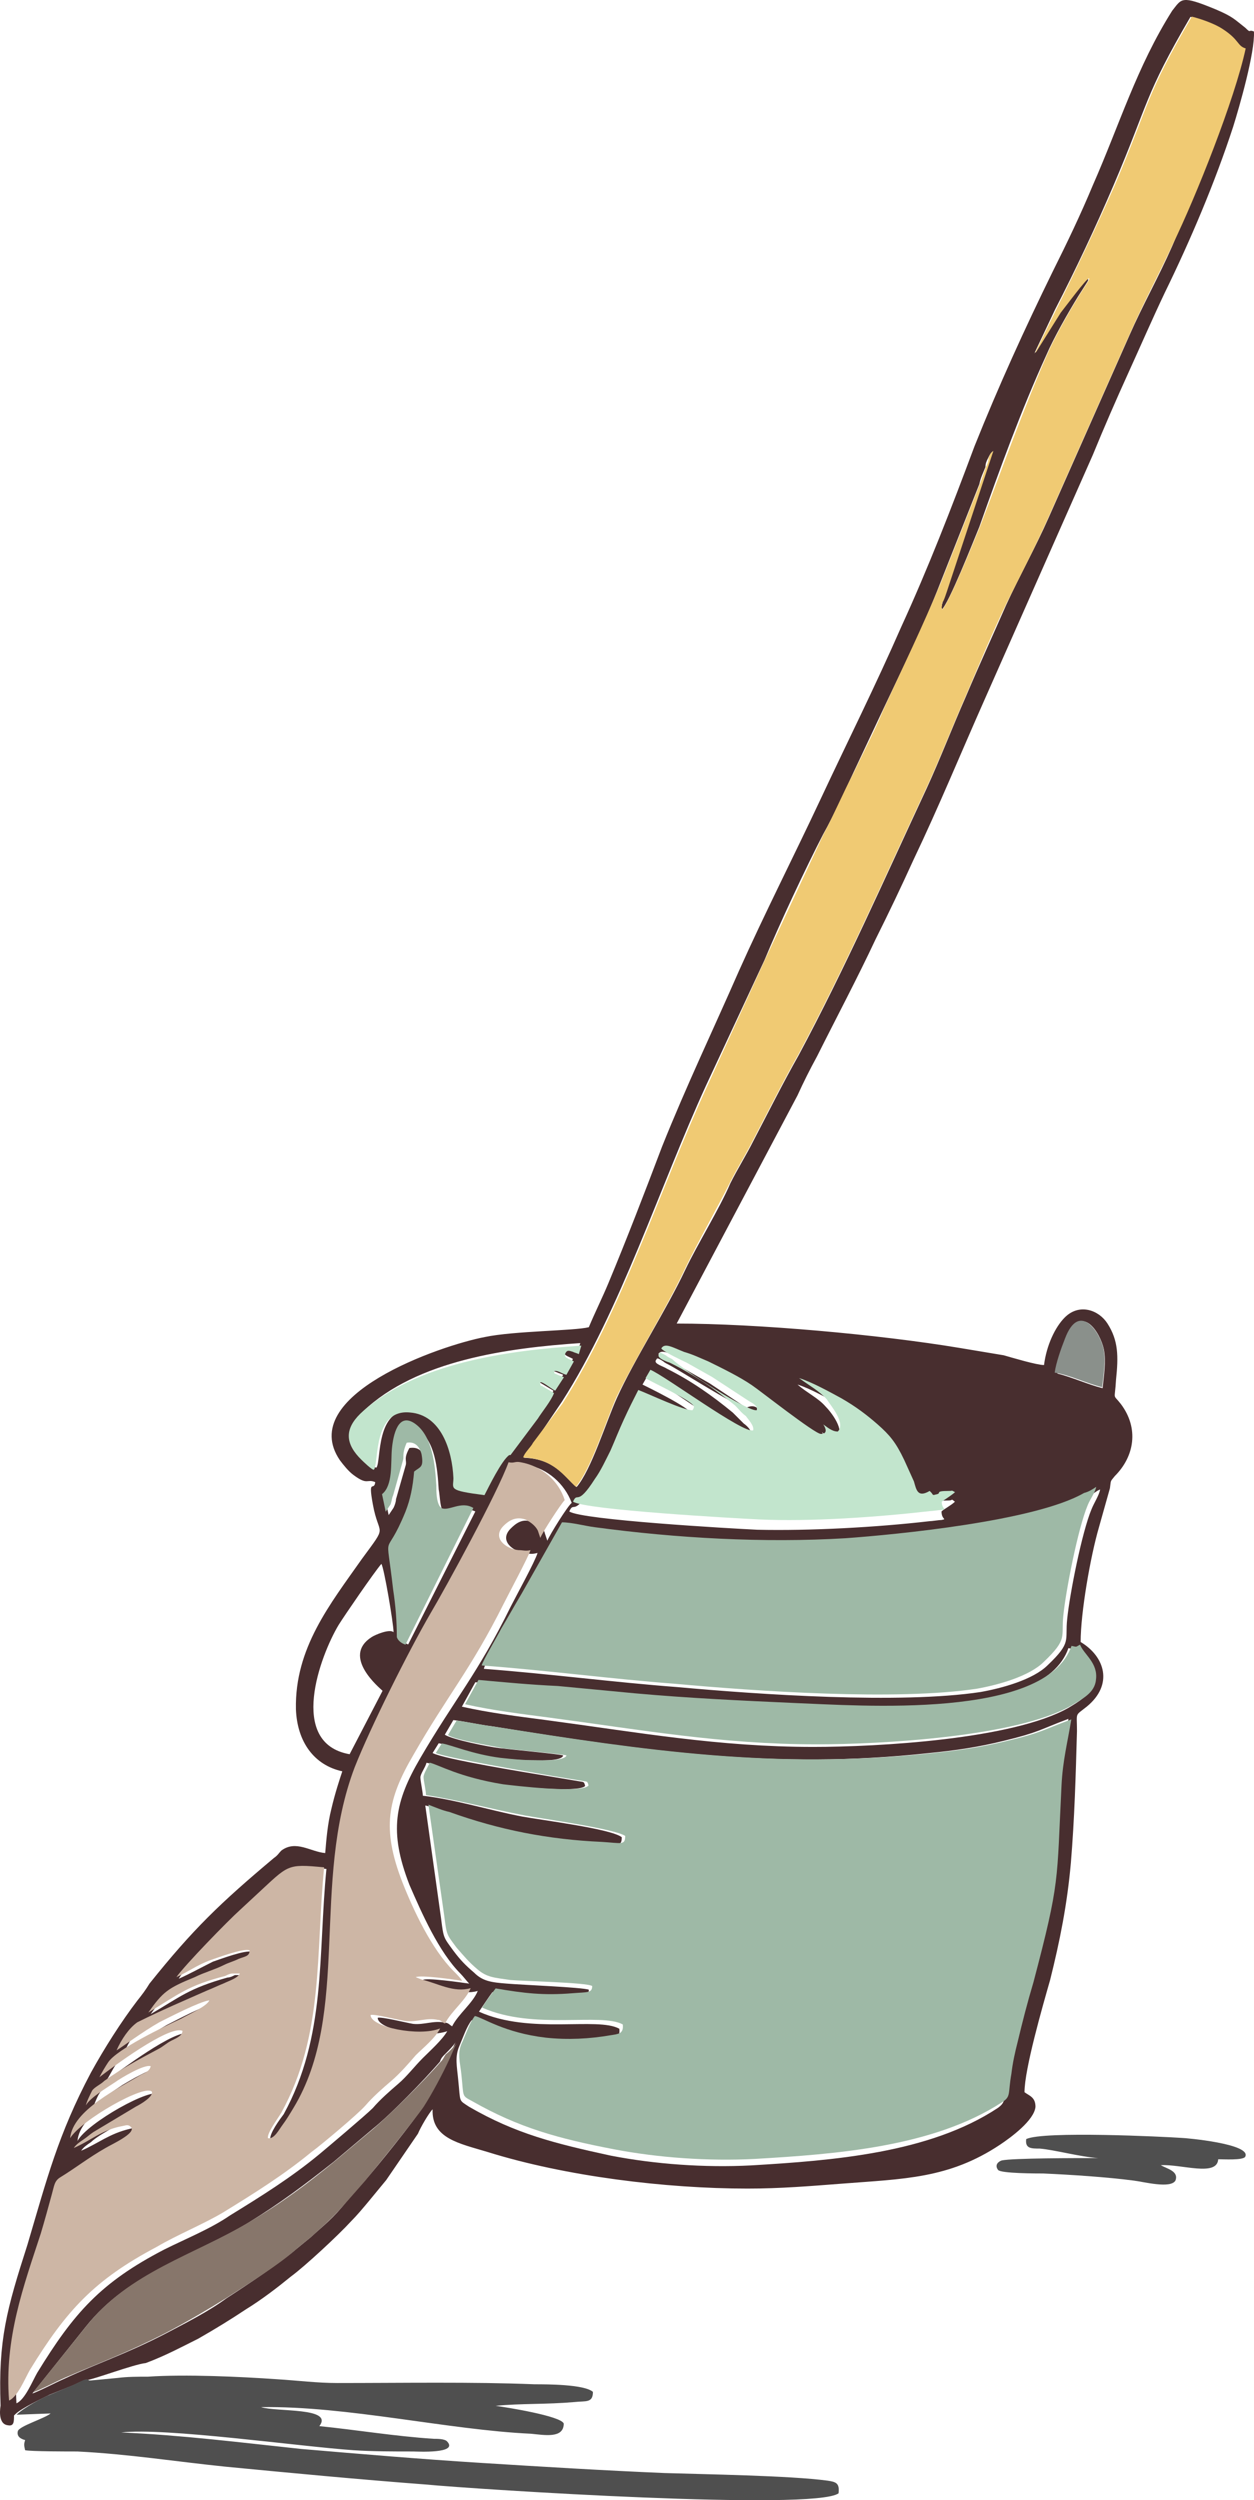 <?xml version="1.0" encoding="UTF-8"?> <svg xmlns="http://www.w3.org/2000/svg" width="151" height="301" viewBox="0 0 151 301" fill="none"> <path fill-rule="evenodd" clip-rule="evenodd" d="M54.884 245.856C54.443 246.443 54.15 246.737 53.562 247.325C53.268 247.619 53.121 247.765 52.974 248.206C51.063 250.409 47.243 254.375 44.891 256.285L40.189 260.251C36.662 263.041 33.723 265.245 29.902 267.595C23.289 271.561 15.501 273.617 10.357 280.08L3.891 288.158C5.067 287.718 6.39 286.983 7.712 286.396C12.121 284.339 15.06 283.458 19.909 280.961C22.407 279.639 25.053 278.317 27.257 276.701C29.755 275.086 33.723 272.442 35.78 270.679L37.397 269.357C39.16 267.742 40.042 267.154 41.805 264.951L43.863 262.601C45.332 260.985 50.035 255.11 50.916 253.641C51.945 252.025 53.121 249.822 54.002 247.912C54.15 247.472 54.737 246.003 54.884 245.856ZM128.655 206.932C125.128 208.254 125.128 208.548 120.866 209.576C117.927 210.31 114.988 210.751 111.902 211.045C93.092 213.101 77.368 210.751 59.146 207.813C57.823 207.666 55.913 207.226 54.59 207.079L53.562 208.841C54.443 209.429 58.852 210.31 60.175 210.457C61.35 210.604 67.522 211.191 67.816 211.338C67.669 212.073 64.73 211.926 63.995 211.926C62.673 211.926 61.203 211.779 59.881 211.632C56.501 211.191 53.856 210.016 52.827 209.87L52.092 211.045C53.415 211.779 63.408 213.395 66.053 213.835L69.58 214.423C70.314 214.57 70.314 214.423 70.461 215.01C69.727 215.892 61.35 215.01 60.175 214.864C54.884 213.982 52.533 212.367 51.357 212.22C51.21 212.807 50.623 213.542 50.623 213.982C50.623 214.423 50.916 215.745 50.916 216.186C54.737 216.626 58.999 217.948 62.82 218.683C65.171 219.123 73.547 220.151 74.87 221.18C74.87 222.355 74.429 222.061 72.078 221.914C65.612 221.473 59.734 220.298 53.709 218.242C52.827 217.948 51.945 217.507 51.21 217.361L53.121 231.021C53.415 233.371 53.415 233.224 54.59 234.84C55.472 236.015 56.06 236.602 57.089 237.484C58.117 238.512 59.146 238.659 61.056 238.806C62.673 238.952 70.167 239.246 70.902 239.54C70.902 240.421 70.314 240.274 68.551 240.421C65.024 240.715 62.673 240.421 59.293 239.834C58.852 240.421 57.97 241.743 57.676 242.184C63.848 244.975 71.931 242.771 74.576 244.24C74.723 245.415 73.988 245.415 73.106 245.562C70.461 246.15 67.963 246.297 65.318 245.856C60.468 245.268 57.676 243.359 56.795 243.212C56.207 243.946 55.766 245.268 55.325 246.297C54.737 247.619 55.031 248.794 55.178 250.409C55.472 253.2 55.178 252.759 56.501 253.641C62.085 256.872 66.787 258.047 73.547 259.516C78.838 260.544 84.863 260.985 90.447 260.691C100.293 260.104 111.902 259.222 120.132 253.788C121.16 253.053 120.866 252.759 121.307 250.262C121.454 248.94 121.748 247.765 122.042 246.443C122.63 243.946 123.218 241.596 123.952 239.099C127.332 226.761 126.745 226.908 127.332 215.01C127.626 211.926 128.214 209.723 128.655 206.932ZM129.684 198.266C129.243 198.56 129.39 198.56 128.655 198.413C125.569 207.373 103.085 205.61 95.296 205.316C88.831 205.022 82.512 204.729 76.046 204.141C72.96 203.847 69.874 203.554 66.787 203.26C63.554 202.966 60.468 202.819 57.236 202.525L55.619 205.463C58.852 206.197 62.379 206.638 65.759 207.079C76.78 208.548 86.479 210.31 97.942 210.31C105.583 210.31 121.895 209.429 128.655 205.61C129.831 204.875 131.3 204.141 131.594 202.525C131.741 200.469 130.125 199.441 129.684 198.266ZM47.39 196.503C47.39 195.475 46.214 188.571 45.92 188.278C45.038 189.306 41.511 194.447 40.777 195.622C38.572 199.294 34.605 209.87 42.099 211.191L46.067 203.554C45.773 203.26 41.071 199.441 44.745 197.091C45.185 196.797 46.949 196.062 47.39 196.503ZM61.497 176.233C60.175 179.905 54.002 191.215 52.092 194.447C49.447 199 44.891 208.107 42.981 212.954C37.544 226.761 42.393 242.478 35.633 253.935C35.193 254.669 34.752 255.403 34.311 255.991C33.87 256.578 33.282 257.754 32.547 257.607C32.4 256.872 33.723 255.11 34.164 254.522C39.307 245.122 38.279 235.427 39.307 224.999C34.752 224.558 35.045 224.705 31.225 228.23L29.167 230.139C27.698 231.461 22.407 236.602 21.526 238.218C22.848 237.63 24.171 236.896 25.64 236.162C26.522 235.868 29.608 234.693 30.343 234.987C30.196 235.721 29.608 235.721 29.02 236.015C28.433 236.309 27.845 236.455 27.257 236.749C26.081 237.19 24.906 237.63 23.73 238.218C20.497 239.687 19.909 239.981 18.146 242.478C21.673 240.421 22.701 239.393 27.404 238.071C27.698 238.071 27.992 237.924 28.286 237.777H28.873H29.02H29.167C28.873 238.365 27.992 238.659 27.257 238.952C26.522 239.246 25.934 239.54 25.2 239.834C22.554 241.009 19.762 242.331 17.411 243.8C16.235 244.534 15.501 245.856 14.913 247.178C15.648 246.737 17.999 244.975 20.056 243.8C21.232 243.212 24.759 241.303 26.081 241.156C25.787 241.89 23.436 242.918 22.701 243.359C20.791 244.387 14.913 247.178 13.884 248.647C13.59 249.087 13.149 249.969 12.855 250.409C14.178 249.528 21.232 244.093 22.848 244.828C22.701 245.415 21.967 245.709 21.526 246.003C20.938 246.297 20.35 246.737 19.909 247.031C17.852 248.353 15.501 249.528 13.443 250.85C13.002 251.144 12.268 251.438 11.974 252.025C11.827 252.172 11.239 253.494 11.239 253.788C11.827 252.906 13.884 251.584 14.766 250.997C15.501 250.556 18.44 248.794 19.028 249.087C18.881 249.675 18.44 249.822 17.852 250.116C15.207 251.878 9.623 254.375 9.329 257.754C10.504 255.55 18.44 251.144 19.174 252.172C19.322 252.759 17.852 253.641 17.264 253.935L12.121 257.019C11.68 257.313 11.239 257.607 10.945 257.9C10.504 258.194 10.063 258.488 9.769 258.929C11.827 258.047 13.149 256.872 15.648 256.285C16.235 256.138 16.529 256.138 16.676 256.432C17.264 257.166 14.325 258.488 13.59 258.929C11.533 259.957 10.063 261.279 8.153 262.454C7.418 262.894 7.418 263.482 7.124 264.51C6.683 265.979 6.243 267.595 5.802 269.21C3.891 275.526 1.54 281.842 1.981 289.333C3.01 288.893 3.891 286.69 4.479 285.661C8.888 278.464 12.121 274.792 19.762 270.826C22.407 269.504 25.347 268.329 27.698 266.713C31.519 264.363 35.045 262.16 38.425 259.369C39.307 258.635 44.01 254.669 44.891 253.788C45.773 252.759 46.949 251.731 47.977 250.85C49.006 249.969 49.888 248.794 50.916 247.765C51.798 246.884 53.268 245.562 53.856 244.534C51.357 245.415 45.479 244.387 45.479 242.918C45.92 242.771 48.859 243.506 49.741 243.653C51.063 243.8 52.239 243.212 53.562 243.506C54.002 243.506 54.15 243.8 54.443 243.946C55.178 242.478 56.942 241.156 57.529 239.687C55.472 240.274 53.562 239.099 51.651 238.659L50.916 238.365C51.357 238.071 55.472 238.659 56.501 238.806C56.207 238.512 55.766 237.924 55.472 237.63C52.827 234.987 50.77 230.286 49.3 226.908C46.802 220.445 47.537 216.92 50.623 211.632C54.737 204.582 57.529 201.497 61.497 193.419C62.085 192.244 64.436 187.984 64.73 186.956C64.142 187.103 63.848 187.103 63.261 186.956C61.791 186.809 60.028 185.487 61.497 184.018C62.085 183.431 62.967 182.696 64.142 183.284C64.73 183.577 65.465 183.871 65.612 184.606L65.906 185.487C66.2 184.752 68.404 181.227 68.845 180.933C67.963 178.583 65.906 176.821 63.554 176.38C62.232 176.086 62.232 176.233 61.497 176.233ZM132.476 179.318C132.035 179.465 131.594 179.905 131.006 180.199C125.128 183.577 108.375 185.193 102.203 185.634C92.357 186.221 81.777 185.634 71.931 184.312C70.755 184.165 69.139 183.871 67.963 183.724L63.114 192.244C62.232 193.712 61.497 195.034 60.615 196.503C60.175 197.238 58.411 200.175 58.264 200.91C66.053 201.497 73.841 202.525 81.63 203.113C91.329 203.994 108.375 205.169 118.074 203.7C120.573 203.26 124.393 202.232 126.157 200.469C129.096 197.678 128.214 197.531 128.508 194.887C128.802 191.95 130.272 184.459 131.447 181.668C131.741 180.933 132.329 180.052 132.476 179.318ZM50.329 177.555C50.182 179.465 49.741 180.933 49.153 182.402C46.508 188.425 46.655 183.871 47.684 191.509C47.977 193.419 48.124 195.181 48.124 197.091C48.418 197.531 48.712 197.825 49.153 197.972L57.236 181.962C55.619 181.227 54.296 182.402 53.415 181.962L53.268 181.815C52.974 181.227 52.974 180.052 52.827 179.318C52.68 176.821 52.386 173.442 50.329 172.12C48.418 170.799 47.831 173.442 47.537 175.058C47.39 176.674 47.537 179.318 46.361 180.346L46.802 182.402L47.39 181.521C47.537 181.227 47.684 180.787 47.684 180.493L48.859 176.38C49.006 175.793 48.565 175.646 49.3 174.324C50.329 174.177 50.916 174.618 51.063 175.646C51.651 177.115 51.063 176.821 50.329 177.555ZM132.77 167.126C132.917 165.658 133.211 163.895 132.917 162.426C132.476 160.37 130.125 156.698 128.508 161.251C128.067 162.426 127.626 164.042 127.332 165.364C129.096 165.805 131.006 166.686 132.77 167.126ZM91.329 170.064C90.447 170.505 82.512 165.364 80.601 164.336C80.307 164.189 80.013 164.042 79.866 163.895C78.985 163.307 79.132 163.601 78.985 163.748C78.691 164.189 79.866 164.483 80.307 164.776C83.246 166.245 85.745 168.008 88.243 170.064C88.684 170.505 88.978 170.799 89.565 171.386C90.006 171.68 90.741 172.414 90.447 173.149C89.271 173.589 79.719 166.392 77.956 165.658L77.368 166.686C77.956 166.98 83.099 169.477 83.246 170.211C83.246 170.505 83.246 170.505 83.099 170.652C82.218 170.799 77.662 168.448 76.487 168.155C75.899 169.477 75.311 170.505 74.723 171.827C74.135 173.149 73.694 174.324 73.106 175.646C72.519 176.821 71.931 178.143 71.196 179.171C68.992 182.696 69.139 180.64 68.551 181.962C70.02 182.99 88.096 184.018 91.182 184.165C97.501 184.312 105.583 183.871 111.902 183.137C112.196 183.137 113.078 182.99 113.372 182.99C114.107 182.843 113.372 182.99 113.372 181.962C113.666 181.668 114.547 181.227 114.988 180.787C114.401 180.346 114.841 180.64 114.254 180.64C112.343 180.64 113.519 180.934 112.637 181.08C112.196 181.08 112.343 181.08 112.049 180.787L111.902 180.64C110.58 181.521 110.286 180.346 109.992 179.465L108.816 176.821C107.788 174.618 107.053 173.736 105.583 172.414C104.261 171.239 102.938 170.211 101.175 169.183C99.852 168.448 97.501 167.126 96.031 166.686C97.207 167.714 98.529 168.302 99.411 169.33C99.999 169.917 101.909 172.267 100.734 173.296C99.999 173.296 99.411 172.708 98.97 172.414C99.264 172.855 99.558 173.589 98.677 173.589C97.795 173.589 91.035 168.155 90.3 167.567C88.831 166.539 86.92 165.364 85.01 164.629C83.981 164.189 83.099 163.748 82.071 163.454C80.454 162.867 79.573 162.426 79.279 163.014C79.573 163.454 81.63 164.483 82.365 164.776C83.393 165.364 84.422 165.951 85.451 166.539L89.859 169.477C90.741 169.036 91.476 169.477 91.329 170.064ZM69.874 161.692C61.203 162.279 50.182 163.748 43.716 169.917C41.658 171.827 41.805 173.589 43.863 175.499C44.01 175.646 45.185 176.821 45.332 176.674C45.92 175.939 45.185 169.477 49.594 169.77C53.268 170.064 54.737 174.324 54.737 177.702C54.737 179.024 54.002 179.171 58.411 179.758C58.852 179.024 60.468 175.499 61.35 174.911C61.35 174.911 61.35 174.911 61.497 174.911L64.73 170.505C65.318 169.77 66.347 168.155 66.641 167.42L65.171 166.539C65.024 166.392 65.171 166.686 65.024 166.392C64.73 165.511 66.347 166.98 66.787 167.126L67.816 165.511C67.522 165.364 67.375 165.364 67.081 165.217C66.347 164.923 66.787 165.217 66.641 164.776C67.081 164.629 67.522 165.07 68.11 165.217L68.992 163.601C68.551 163.307 67.522 163.161 68.11 162.426C68.257 162.279 68.404 162.279 68.845 162.426C69.139 162.573 69.139 162.573 69.58 162.72L69.874 161.692ZM149.669 5.995C148.788 5.702 149.082 4.82 147.024 3.498C146.143 2.911 144.526 2.323 143.35 2.03C137.766 11.577 138.354 12.311 134.092 22.299C131.888 27.44 129.537 32.434 127.039 37.282L124.54 42.569C124.54 42.569 124.54 42.422 124.687 42.422L127.626 37.722C128.214 36.988 130.565 33.463 131.006 33.609C131.006 33.609 131.153 33.609 130.859 34.05L129.831 35.666C128.655 37.575 126.892 40.66 126.01 42.716C122.924 49.473 120.426 56.376 117.927 63.427C117.193 65.189 114.254 72.68 113.372 73.415V73.268C113.372 72.974 113.372 73.268 113.372 72.974C113.372 72.827 113.519 72.68 113.519 72.387C113.666 72.093 113.813 71.652 113.96 71.212L119.544 54.32C119.25 54.614 119.25 54.614 118.956 55.201C118.809 55.495 118.662 55.789 118.662 56.23C118.368 56.964 118.074 57.551 117.927 58.286L113.225 70.183C111.168 75.471 108.669 80.465 106.318 85.459C105.142 87.956 103.967 90.453 102.791 92.95C101.616 95.447 100.44 98.091 99.117 100.441C97.06 104.407 93.827 111.311 92.064 115.57L85.01 130.699C79.425 142.891 74.723 157.726 67.669 168.742L64.289 173.736C63.848 174.177 63.261 174.911 63.114 175.499C66.934 175.646 67.963 177.849 69.433 179.024C71.196 176.968 72.96 171.239 74.282 168.302C76.34 163.748 80.307 157.579 82.512 152.879C83.981 149.794 86.626 145.535 87.949 142.45C88.831 140.687 89.859 139.072 90.741 137.309C92.504 133.931 94.268 130.406 96.178 127.027C101.762 116.599 106.612 105.582 111.608 94.86C113.225 91.335 114.694 87.516 116.311 83.844C117.927 80.025 119.544 76.499 121.16 72.827C122.777 69.302 124.687 65.924 126.304 62.252L136.003 40.366C137.619 36.694 139.53 33.316 141.146 29.644C143.644 23.915 148.347 12.165 149.669 5.995ZM10.357 286.543C9.916 286.543 9.329 286.983 8.153 287.424C7.418 287.718 6.683 288.011 5.949 288.305C5.067 288.746 2.569 289.921 1.834 290.655L1.687 290.802C1.687 291.537 1.687 292.124 0.952 291.977C-0.37 291.83 0.071 289.627 0.071 289.627C-0.223 281.695 0.805 278.023 3.304 270.239C5.655 262.307 6.977 257.019 10.945 249.528C12.562 246.59 14.619 243.359 16.529 240.862C17.117 240.128 17.558 239.54 17.999 238.806C23.289 232.196 26.522 229.111 32.988 223.677C33.429 223.383 33.576 223.089 33.87 222.795C35.633 221.473 37.397 222.942 39.16 223.089C39.307 221.326 39.454 219.564 39.895 217.801C40.336 215.892 40.924 214.129 41.218 213.248C37.838 212.513 35.78 209.723 35.633 205.757C35.486 198.413 39.748 193.125 43.569 187.69C46.802 183.284 45.626 185.193 44.891 181.08C44.304 177.849 45.038 179.612 45.185 178.436C44.157 177.996 44.304 178.877 42.54 177.555C41.952 177.115 41.364 176.38 40.924 175.793C35.633 168.008 52.974 161.986 58.411 160.957C61.938 160.223 69.139 160.223 70.902 159.782C71.637 158.02 72.519 156.257 73.254 154.494C75.458 149.207 77.662 143.478 79.719 138.044C82.659 130.699 85.891 123.943 88.978 116.892C92.064 109.989 95.59 103.085 98.823 96.182C102.056 89.278 105.436 82.522 108.522 75.471C111.755 68.421 114.547 61.224 117.34 53.733C120.279 46.388 123.365 39.632 126.745 32.728C128.508 29.203 130.125 25.825 131.594 22.299C134.827 14.955 136.884 8.052 141.146 1.295C142.322 -0.174 142.175 -0.614 146.436 1.148C148.494 2.03 148.641 2.323 149.963 3.352C150.698 4.086 150.257 3.498 150.992 3.792C151.139 6.289 149.229 12.899 148.494 15.249C146.289 22.006 143.35 28.909 140.264 35.225C138.795 38.31 137.325 41.688 135.856 44.919C134.386 48.151 132.917 51.529 131.594 54.761L118.662 83.99C115.723 90.6 113.078 97.063 109.992 103.526C108.522 106.757 107.053 109.842 105.436 113.073C103.232 117.774 100.734 122.474 98.383 127.174C97.501 128.79 96.766 130.259 96.031 131.874L81.483 159.342C91.182 159.342 105.877 160.664 115.576 162.279C117.34 162.573 119.103 162.867 120.866 163.161C121.895 163.454 124.834 164.336 125.716 164.336C126.01 161.986 127.039 159.782 128.214 158.607C129.978 156.845 132.329 157.726 133.358 159.342C134.68 161.398 134.68 163.307 134.386 166.098C134.239 168.742 133.945 167.714 134.974 169.036C137.178 171.974 136.591 175.352 134.239 177.702C133.651 178.436 133.798 178.143 133.651 179.171L132.329 183.871C131.3 187.396 130.125 194.153 130.125 197.678C133.064 199.441 134.092 202.819 130.859 205.463C129.39 206.638 129.684 206.051 129.684 208.401C129.537 213.688 129.39 218.976 128.949 224.264C128.508 229.258 127.626 233.665 126.451 238.365C125.569 241.449 123.365 249.087 123.365 251.878C123.952 252.319 124.687 252.466 124.687 253.641C124.54 255.256 121.748 257.313 120.426 258.194C114.254 262.307 108.816 262.307 101.322 262.894C97.501 263.188 93.974 263.482 90.006 263.482C80.16 263.482 68.11 262.013 58.705 259.075C55.325 258.047 51.945 257.46 52.092 253.935C51.651 254.375 50.623 256.138 50.329 256.872L46.508 262.454C45.773 263.335 45.185 264.069 44.45 264.951C43.716 265.832 42.981 266.713 42.246 267.448C40.777 269.064 36.662 272.883 35.045 274.058C33.429 275.38 31.519 276.848 29.608 278.023C27.845 279.198 25.934 280.374 23.877 281.549C21.82 282.577 19.909 283.605 17.558 284.486C16.088 284.633 11.092 286.543 10.357 286.543Z" fill="#482E2F"></path> <path fill-rule="evenodd" clip-rule="evenodd" d="M121.2 209.602C125.468 208.59 125.468 208.301 129 207C128.558 209.747 127.97 211.915 127.823 214.951C127.234 226.661 127.675 226.372 124.438 238.66C123.702 241.118 123.113 243.431 122.525 245.889C122.23 247.045 121.936 248.347 121.789 249.648C121.347 252.105 121.789 252.395 120.611 253.117C112.37 258.466 100.743 259.334 90.883 259.912C85.291 260.201 79.257 259.768 73.959 258.756C67.189 257.454 62.479 256.153 56.887 252.973C55.562 252.25 55.857 252.539 55.562 249.792C55.415 248.202 54.974 247.19 55.709 245.744C56.151 244.732 56.593 243.431 57.181 242.708C58.064 242.853 60.713 244.732 65.717 245.311C68.366 245.6 71.015 245.455 73.517 245.022C74.4 244.877 75.136 244.877 74.989 243.72C72.34 242.275 64.245 244.443 58.064 241.696C58.358 241.118 59.242 239.962 59.683 239.383C63.068 239.962 65.423 240.251 68.955 239.962C70.721 239.817 71.309 239.962 71.309 239.094C70.574 238.661 63.068 238.516 61.449 238.371C59.536 238.082 58.653 238.082 57.475 237.07C56.445 236.203 55.857 235.48 54.974 234.468C53.796 232.878 53.796 233.022 53.502 230.709L51.589 217.264C52.325 217.553 53.355 217.987 54.091 218.132C60.124 220.3 66.011 221.457 72.487 221.746C74.841 221.891 75.283 222.18 75.283 221.023C73.959 220.156 65.57 218.999 63.215 218.565C59.389 217.843 55.121 216.686 51.294 216.108C51.294 215.53 51 214.373 51 213.939C51 213.506 51.589 212.638 51.736 212.204C52.913 212.494 55.268 213.939 60.566 214.807C61.743 214.951 70.132 215.963 70.868 214.951C70.721 214.373 70.721 214.518 69.985 214.373L66.453 213.795C63.951 213.361 53.796 211.626 52.472 211.048L53.208 209.891C54.238 210.036 56.887 211.192 60.272 211.626C61.596 211.771 63.068 211.915 64.392 211.915C65.128 211.915 67.924 212.06 68.219 211.337C67.924 211.192 61.743 210.614 60.566 210.47C59.242 210.18 54.679 209.458 53.943 208.879L54.974 207.145C56.298 207.289 58.211 207.723 59.536 207.867C77.785 210.759 93.532 213.072 112.37 211.048C115.313 210.759 118.257 210.325 121.2 209.602Z" fill="#9EB9A6"></path> <path fill-rule="evenodd" clip-rule="evenodd" d="M24.914 239.645C25.649 239.352 26.238 239.058 26.973 238.764C27.561 238.47 28.59 238.176 28.884 237.589H28.737H28.59H28.002C27.708 237.589 27.414 237.736 27.12 237.883C22.561 239.058 21.532 240.086 17.856 242.289C19.62 239.792 20.208 239.352 23.444 238.03C24.62 237.442 25.796 237.148 26.973 236.561C27.561 236.267 28.149 236.12 28.737 235.826C29.473 235.532 30.061 235.532 30.061 234.798C29.326 234.504 26.238 235.679 25.355 235.973C23.738 236.561 22.561 237.442 21.238 238.03C22.267 236.561 27.414 231.273 28.884 229.951L30.943 228.041C34.767 224.516 34.472 224.369 39.031 224.81C38.002 235.239 39.031 244.933 33.884 254.334C33.443 255.069 32.12 256.831 32.267 257.419C33.002 257.566 33.59 256.391 34.031 255.803C34.472 255.216 34.913 254.481 35.355 253.747C42.266 242.289 37.413 226.719 42.707 212.765C44.619 207.917 49.178 198.81 51.824 194.257C53.736 191.025 59.912 179.715 61.236 176.042C61.971 176.189 61.971 175.896 62.706 176.042C65.206 176.483 67.265 178.246 68 180.596C67.559 181.037 65.353 184.415 65.059 185.15L64.765 184.268C64.471 183.681 63.883 183.24 63.294 182.946C62.118 182.506 61.236 183.093 60.647 183.681C59.177 185.15 60.941 186.472 62.412 186.618C63 186.618 63.294 186.765 63.883 186.618C63.589 187.5 61.236 191.906 60.647 193.082C56.677 201.014 53.883 204.098 49.766 211.296C46.678 216.584 45.942 220.109 48.442 226.572C49.766 229.951 51.971 234.651 54.618 237.295C54.913 237.589 55.501 238.176 55.648 238.47C54.765 238.323 50.648 237.736 50.06 238.03L50.795 238.323C52.707 238.764 54.618 239.939 56.677 239.352C56.089 240.82 54.324 242.142 53.589 243.611C53.148 243.464 53.148 243.171 52.707 243.171C51.383 242.877 50.207 243.464 48.883 243.318C47.854 243.171 45.06 242.436 44.619 242.583C44.619 244.052 50.501 245.227 53.001 244.199C52.413 245.374 50.942 246.549 50.06 247.43C49.178 248.459 48.148 249.634 47.119 250.515C46.089 251.396 44.913 252.425 44.031 253.453C43.148 254.481 38.59 258.3 37.56 259.035C34.178 261.826 30.649 264.029 26.826 266.379C24.326 267.848 21.385 269.023 18.885 270.492C11.385 274.458 8.003 278.13 3.592 285.328C3.003 286.356 2.121 288.559 1.092 289C0.504 281.509 2.856 275.192 4.915 268.876C5.356 267.407 5.797 265.792 6.239 264.176C6.533 263.148 6.533 262.56 7.268 262.119C9.18 260.944 10.65 259.769 12.709 258.594C13.444 258.153 16.385 256.831 15.797 256.097C15.503 255.803 15.356 255.803 14.768 255.95C12.268 256.391 10.944 257.713 8.885 258.594C9.18 258.153 9.621 257.86 10.062 257.566C10.503 257.272 10.797 256.978 11.238 256.684L16.385 253.6C16.973 253.306 18.444 252.425 18.297 251.837C17.561 250.809 9.768 255.216 8.444 257.419C8.738 254.04 14.326 251.396 16.973 249.781C17.561 249.487 18.003 249.34 18.15 248.752C17.414 248.459 14.473 250.221 13.885 250.662C13.003 251.25 10.797 252.572 10.356 253.453C10.356 253.159 10.944 251.984 11.091 251.69C11.385 251.25 12.121 250.956 12.562 250.515C14.62 249.046 16.826 247.871 19.032 246.696C19.62 246.402 20.061 245.962 20.65 245.668C21.238 245.374 21.973 245.08 21.973 244.493C20.355 243.758 13.297 249.046 11.973 250.074C12.268 249.487 12.709 248.752 13.003 248.312C14.032 246.696 19.914 243.905 21.826 243.024C22.561 242.583 24.914 241.555 25.208 240.82C24.032 240.967 20.355 242.877 19.179 243.464C17.12 244.64 14.768 246.402 14.032 246.843C14.62 245.521 15.503 244.199 16.532 243.464C19.473 241.996 22.267 240.82 24.914 239.645Z" fill="#CDB6A5"></path> <path fill-rule="evenodd" clip-rule="evenodd" d="M67.719 168.987C74.797 157.943 79.515 143.07 85.119 130.848L92.049 115.681C93.966 111.557 97.21 104.636 99.127 100.513C100.454 98.01 101.486 95.507 102.814 93.003C103.993 90.5 105.32 87.997 106.353 85.493C108.712 80.339 111.071 75.48 113.283 70.179L118.002 58.251C118.297 57.515 118.444 56.926 118.739 56.19C118.886 55.895 119.034 55.601 119.034 55.159C119.329 54.423 119.329 54.57 119.624 54.275L114.02 71.21C113.873 71.651 113.725 72.093 113.578 72.388C113.431 72.535 113.431 72.682 113.431 72.977C113.283 73.271 113.431 72.977 113.431 73.271V73.418C114.315 72.535 117.264 65.172 118.002 63.405C120.656 56.484 123.163 49.416 126.112 42.642C126.997 40.581 128.766 37.488 129.946 35.574L130.978 33.954C131.273 33.513 131.125 33.513 131.125 33.513C130.831 33.513 128.324 36.899 127.734 37.636L124.785 42.348C124.785 42.348 124.785 42.348 124.637 42.495L127.144 37.341C129.651 32.334 132.01 27.328 134.222 22.321C138.498 12.308 137.908 11.572 143.512 2C144.692 2.295 146.314 2.884 147.198 3.473C149.263 4.798 148.968 5.534 150 5.829C148.673 12.013 143.954 23.794 141.3 29.242C139.678 32.776 137.761 36.31 136.139 39.992L126.407 61.933C124.785 65.614 123.015 69.001 121.246 72.535C119.476 76.216 118.002 79.75 116.38 83.579C114.758 87.26 113.283 91.089 111.661 94.623C106.647 105.373 101.781 116.417 96.178 126.872C94.261 130.259 92.492 133.793 90.722 137.18C89.837 138.947 88.805 140.567 87.92 142.334C86.446 145.279 83.939 149.696 82.464 152.789C80.252 157.501 76.419 163.686 74.207 168.25C72.88 171.343 71.11 176.938 69.341 179C67.866 177.675 66.686 175.613 63 175.466C63.148 174.877 63.885 174.288 64.18 173.699L67.719 168.987Z" fill="#F0CA73"></path> <path fill-rule="evenodd" clip-rule="evenodd" d="M132 179C131.853 179.736 131.267 180.473 130.974 181.209C129.802 184.008 128.337 191.519 128.044 194.464C127.75 197.116 128.63 197.263 125.699 200.061C123.941 201.828 120.131 202.859 117.64 203.301C107.968 204.774 90.97 203.596 81.299 202.712C73.533 202.123 65.913 201.092 58 200.503C58.147 199.914 59.905 196.968 60.345 196.085C61.224 194.612 61.956 193.286 62.836 191.813L67.671 183.271C68.844 183.271 70.455 183.713 71.628 183.86C81.445 185.186 91.996 185.775 101.814 185.186C107.968 184.744 124.673 183.124 130.535 179.736C131.121 179.589 131.56 179.295 132 179Z" fill="#9EB9A6"></path> <path fill-rule="evenodd" clip-rule="evenodd" d="M2 290.706C2.732 289.943 5.221 288.569 6.099 288.264C6.832 287.958 7.564 287.653 8.296 287.348C9.467 286.89 10.053 286.432 10.492 286.432C10.784 286.584 10.638 286.584 10.931 286.584L14.152 286.279C15.323 286.126 16.641 286.126 17.812 286.126C22.351 285.821 28.939 286.126 33.331 286.432C35.821 286.584 38.163 286.89 40.652 286.89C48.265 286.89 56.903 286.737 64.37 287.042C65.834 287.042 70.373 287.042 71.398 287.958C71.398 289.332 70.519 289.027 69.202 289.179C65.688 289.485 62.76 289.332 59.685 289.637C60.856 289.79 67.591 290.859 67.884 291.775C67.884 293.606 65.541 293.148 63.931 292.996C53.975 292.538 41.823 289.637 31.428 289.79C33.331 290.401 40.213 289.79 38.456 292.08C42.995 292.538 47.533 293.301 52.218 293.606C52.658 293.606 53.536 293.606 53.829 293.912C55.293 295.438 50.169 295.133 49.729 295.133C47.387 295.133 44.898 295.133 42.555 294.98C35.967 294.522 19.862 292.232 14.591 292.843C21.765 293.148 29.086 294.064 36.26 294.828C43.434 295.438 50.608 296.049 57.928 296.507C65.249 296.965 72.716 297.423 80.036 297.728C84.868 297.881 95.116 298.033 99.655 298.644C100.68 298.796 101.119 298.949 100.973 300.17C98.044 302.307 57.636 299.712 51.194 299.102C43.141 298.491 35.089 297.728 27.182 296.965C21.18 296.354 15.47 295.438 9.32 295.133C8.149 295.133 3.757 295.133 3.025 294.98C2.878 294.37 2.878 294.217 3.025 293.759C2.439 293.606 2 293.301 2.146 292.69C2.293 292.08 5.367 291.164 6.099 290.553L2 290.706Z" fill="#4F4F4F"></path> <path fill-rule="evenodd" clip-rule="evenodd" d="M91.127 169.769C91.272 169.197 90.544 168.911 90.108 168.625L85.74 165.766C84.722 165.194 83.703 164.622 82.683 164.05C82.101 163.764 79.918 162.763 79.627 162.334C80.063 161.619 80.937 162.191 82.392 162.763C83.411 163.049 84.285 163.478 85.304 163.907C87.051 164.765 89.089 165.766 90.544 166.766C91.418 167.338 98.114 172.629 98.842 172.629C99.715 172.629 99.424 171.914 99.133 171.485C99.57 171.771 100.152 172.343 100.88 172.343C101.899 171.342 100.006 169.197 99.57 168.482C98.696 167.481 97.386 166.766 96.222 165.909C97.677 166.337 100.006 167.624 101.316 168.339C103.063 169.34 104.373 170.341 105.684 171.485C107.139 172.772 107.867 173.63 108.886 175.775L110.051 178.349C110.342 179.35 110.487 180.351 111.943 179.493L112.089 179.636C112.38 179.922 112.234 180.065 112.671 179.922C113.544 179.779 112.38 179.493 114.272 179.493C114.854 179.493 114.418 179.35 115 179.636C114.709 179.922 113.835 180.494 113.399 180.78C113.399 181.781 114.127 181.638 113.399 181.781C113.108 181.781 112.234 181.924 111.943 181.924C105.684 182.639 97.677 183.211 91.418 182.925C88.506 182.782 70.456 181.781 69 180.78C69.582 179.493 69.437 181.495 71.62 178.063C72.348 177.062 72.93 175.775 73.513 174.631C74.095 173.344 74.532 172.2 75.114 170.913C75.696 169.626 76.278 168.482 76.861 167.338C78.025 167.767 82.538 169.912 83.411 169.769C83.411 169.626 83.557 169.626 83.557 169.34C83.411 168.625 78.317 166.337 77.734 165.909L78.317 164.908C80.063 165.623 89.525 172.629 90.69 172.2C90.835 171.628 90.108 170.913 89.817 170.484C89.234 170.055 88.943 169.626 88.506 169.197C86.032 167.195 83.557 165.48 80.646 164.05C80.209 163.907 79.044 163.478 79.335 163.049C79.481 162.906 79.19 162.62 80.209 163.192C80.354 163.335 80.646 163.478 80.937 163.621C82.392 165.051 90.253 170.055 91.127 169.769Z" fill="#C2E5CD"></path> <path fill-rule="evenodd" clip-rule="evenodd" d="M130.057 198C130.498 199.171 132.261 200.195 131.967 202.244C131.82 203.854 130.204 204.585 129.028 205.317C122.416 209.122 105.959 210 98.318 210C86.857 210 77.159 208.244 66.139 206.78C62.759 206.341 59.233 205.902 56 205.171L57.616 202.244C60.849 202.537 63.935 202.829 67.167 202.976C70.253 203.268 73.339 203.561 76.424 203.854C82.89 204.439 89.208 204.732 95.673 205.024C103.461 205.317 125.943 207.073 129.028 198.146C129.763 198.293 129.469 198.293 130.057 198Z" fill="#9EB9A6"></path> <path fill-rule="evenodd" clip-rule="evenodd" d="M55 246C54.853 246.146 54.265 247.61 54.118 247.902C53.236 249.805 52.06 252 51.032 253.61C50.15 254.927 45.3 260.927 43.977 262.537L41.919 264.878C40.156 266.927 39.274 267.659 37.51 269.268L35.893 270.585C33.836 272.488 29.867 274.976 27.369 276.585C25.017 278.049 22.519 279.512 20.02 280.829C15.17 283.317 12.23 284.341 7.821 286.244C6.499 286.829 5.176 287.561 4 288L10.467 279.951C15.611 273.512 23.401 271.463 30.014 267.512C33.983 265.171 36.922 262.976 40.303 260.195L45.006 256.244C47.21 254.341 51.179 250.39 53.089 248.195C53.383 247.902 53.383 247.756 53.677 247.317C54.265 246.878 54.559 246.439 55 246Z" fill="#87766B"></path> <path fill-rule="evenodd" clip-rule="evenodd" d="M69.701 163.024C69.402 162.878 69.252 162.878 68.953 162.732C68.505 162.585 68.355 162.585 68.206 162.732C67.608 163.463 68.654 163.61 69.103 163.902L68.206 165.512C67.608 165.366 67.159 164.927 66.71 165.073C66.86 165.512 66.561 165.22 67.159 165.512C67.458 165.659 67.608 165.659 67.907 165.805L66.86 167.415C66.412 167.268 64.767 165.805 65.066 166.683C65.215 166.976 65.066 166.829 65.215 166.829L66.71 167.707C66.412 168.585 65.215 170.049 64.767 170.78L61.477 175.171C61.477 175.171 61.477 175.171 61.328 175.171C60.431 175.756 58.786 179.122 58.337 180C53.852 179.415 54.599 179.268 54.599 177.951C54.45 174.585 53.104 170.341 49.366 170.049C44.88 169.61 45.628 176.195 45.03 176.927C44.88 177.073 43.684 175.902 43.535 175.756C41.591 173.854 41.441 172.098 43.385 170.195C49.964 164.049 61.178 162.585 70 162L69.701 163.024Z" fill="#C2E5CD"></path> <path fill-rule="evenodd" clip-rule="evenodd" d="M49.865 177.163C50.608 176.559 51.054 176.71 50.757 175.049C50.459 173.992 49.865 173.539 48.973 173.69C48.378 175.049 48.676 175.351 48.527 175.804L47.338 180.032C47.189 180.334 47.189 180.636 47.041 181.089L46.446 181.995L46 179.881C47.338 178.824 47.041 176.106 47.189 174.445C47.338 172.784 47.932 169.915 50.014 171.425C52.095 172.935 52.392 176.408 52.541 178.824C52.541 179.579 52.541 180.787 52.986 181.391L53.135 181.542C54.027 181.995 55.514 180.636 57 181.542L48.824 198C48.378 197.849 47.932 197.547 47.784 197.094C47.784 195.131 47.635 193.319 47.338 191.356C46.446 183.505 46.297 188.185 48.824 181.995C49.419 180.485 49.716 178.975 49.865 177.163Z" fill="#9EB9A6"></path> <path fill-rule="evenodd" clip-rule="evenodd" d="M132.26 259.809C130.05 259.666 126.958 258.809 125.19 258.666C124.159 258.666 123.423 258.666 123.57 257.523C125.632 256.524 140.212 257.238 142.274 257.381C142.716 257.381 150.816 258.095 149.933 259.666C149.638 260.094 147.282 259.951 146.693 259.951C146.545 262.094 142.274 260.523 139.771 260.665C140.507 261.094 141.98 261.38 141.538 262.522C140.949 263.522 137.709 262.665 136.531 262.522C133.291 262.094 128.872 261.808 125.632 261.665C124.896 261.665 120.478 261.665 120.183 261.237C119.741 260.665 120.183 260.237 120.625 260.094C121.95 259.809 129.609 259.809 132.26 259.809Z" fill="#4F4F4F"></path> <path fill-rule="evenodd" clip-rule="evenodd" d="M132.713 167C130.86 166.562 128.853 165.541 127 165.25C127.154 164.083 127.772 162.332 128.235 161.165C129.934 156.643 132.405 160.29 132.868 162.332C133.177 163.791 132.868 165.687 132.713 167Z" fill="#8A908B"></path> </svg> 